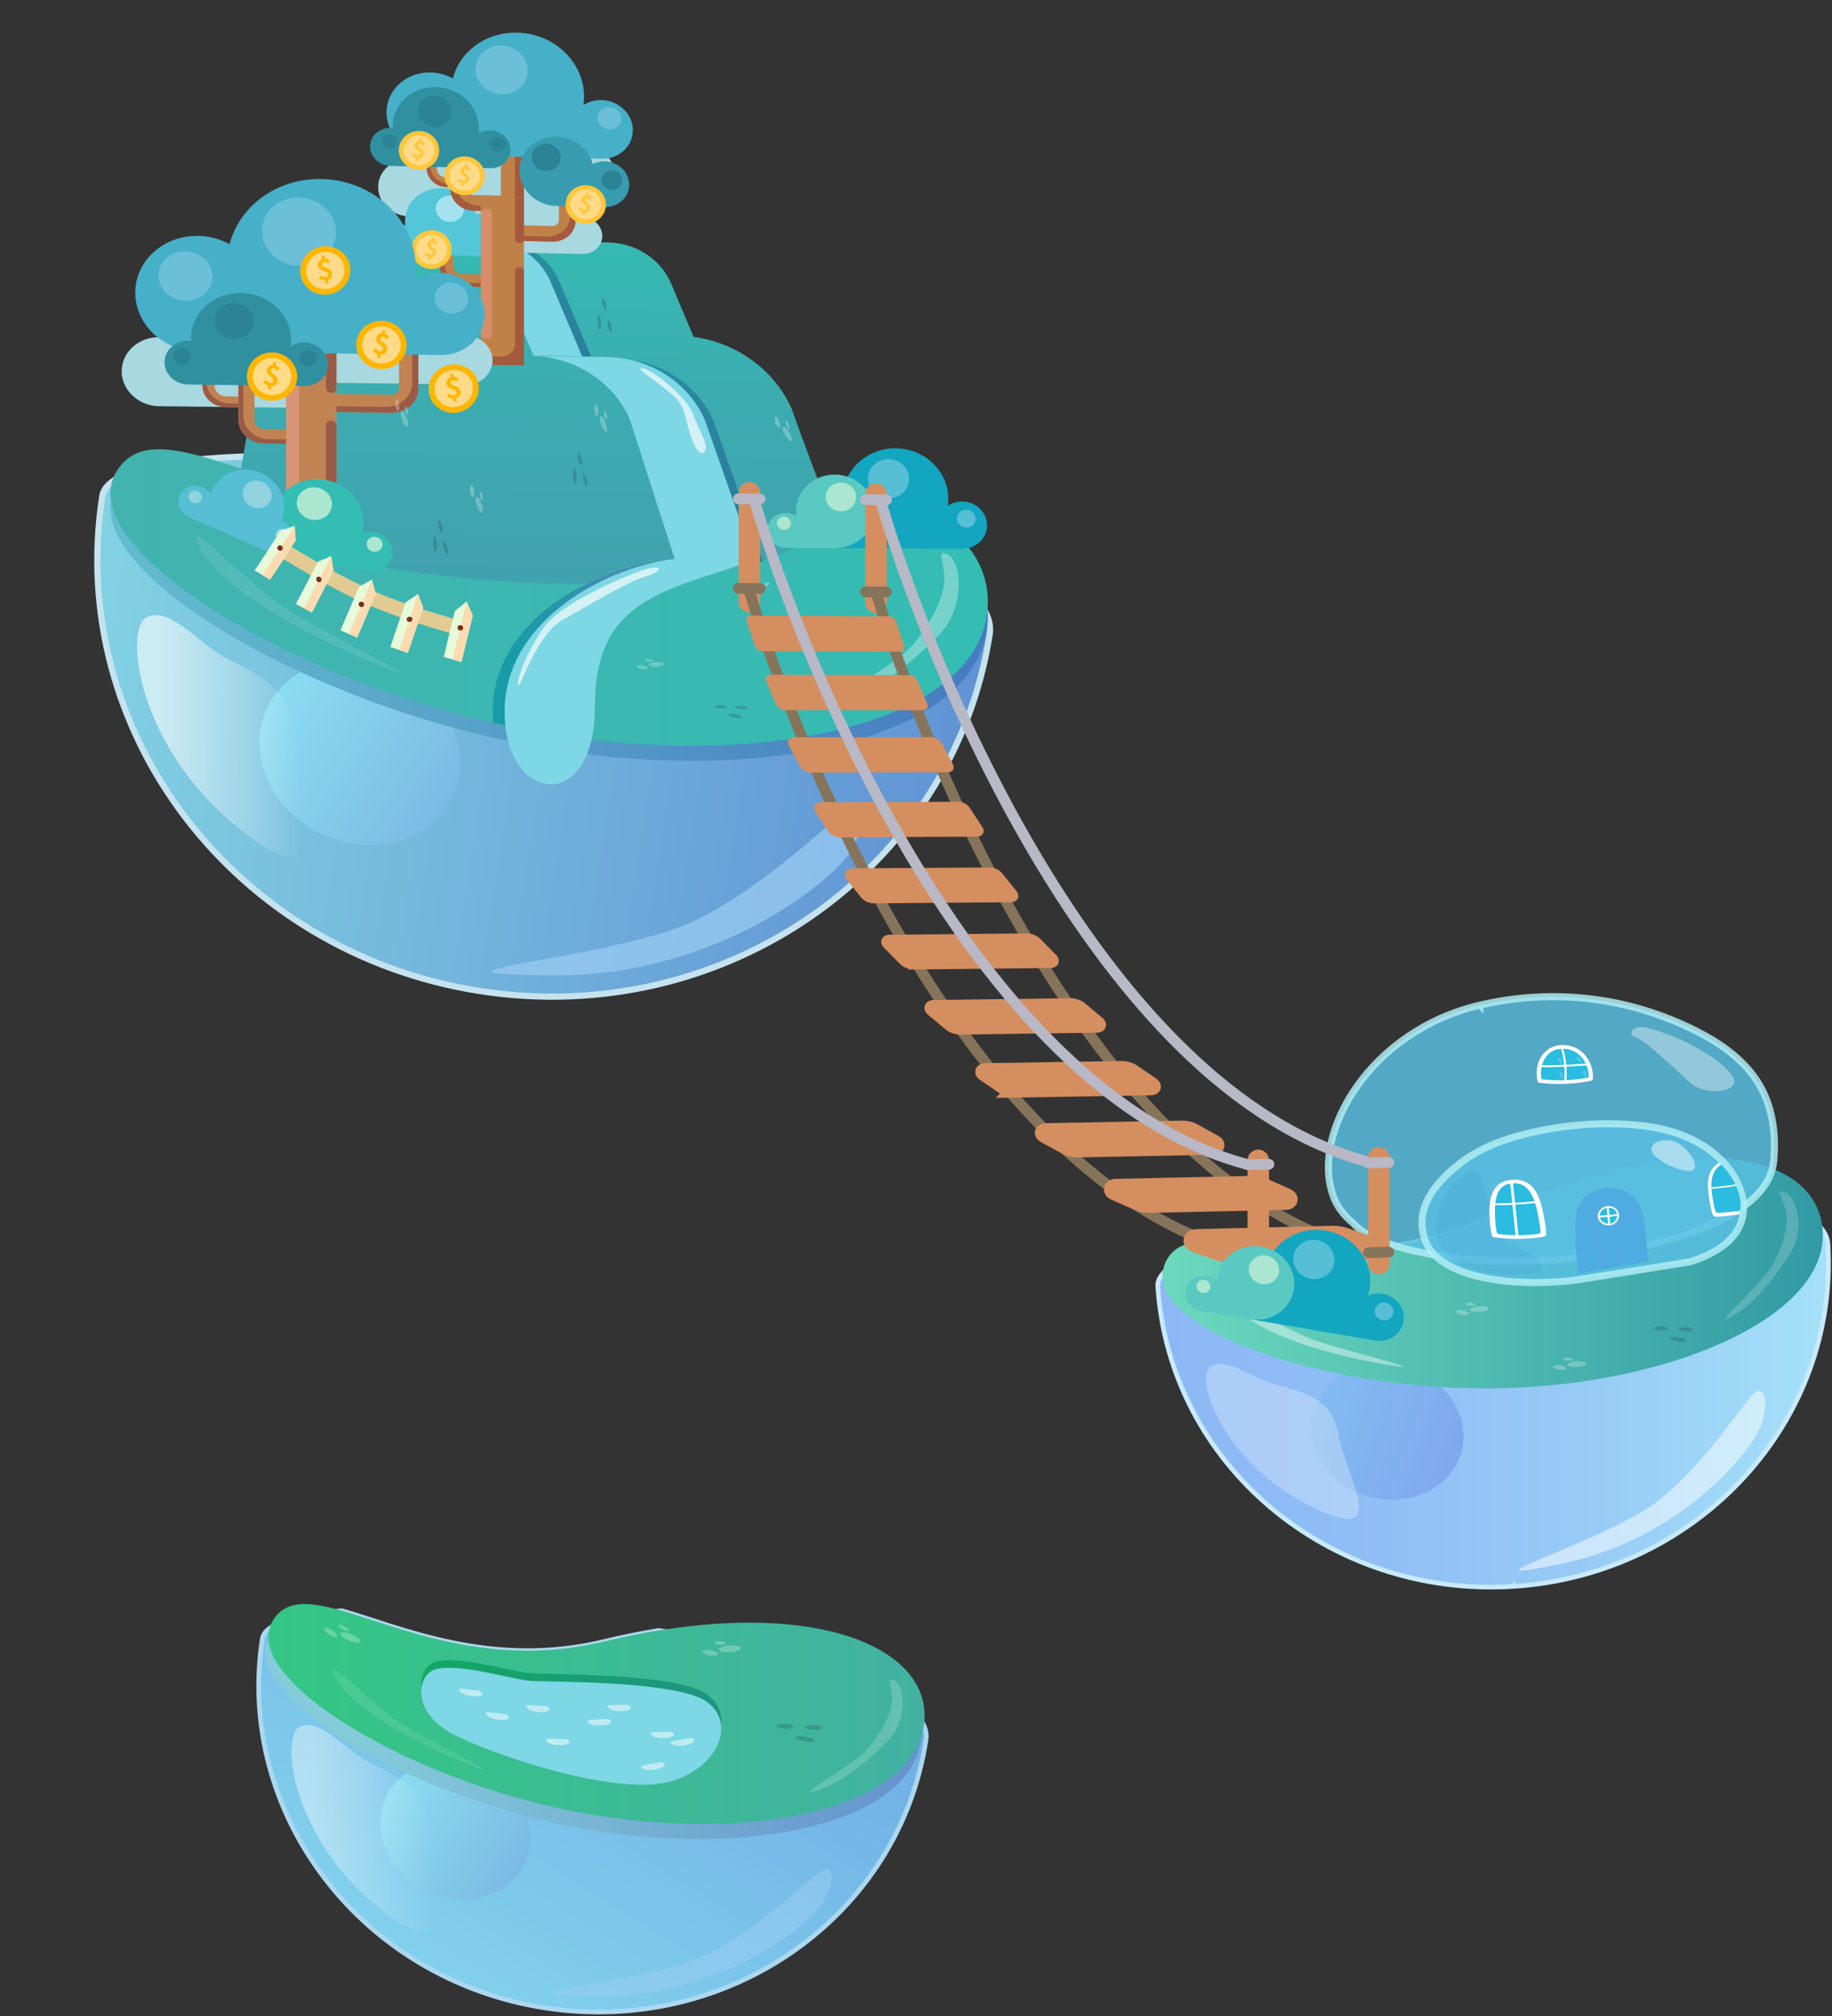 <svg width="609" height="670" viewBox="0 0 609 670" fill="none" xmlns="http://www.w3.org/2000/svg"><rect x="0" y="0" width="609" height="670" fill="#333333" stroke="none"/><path d="M159.959 256.221c3.132-19.819-13.217-38.869-36.516-42.551-23.299-3.682-44.725 9.399-47.857 29.218-3.132 19.818 13.217 38.869 36.516 42.551 23.298 3.682 44.725-9.399 47.857-29.218z" fill="#A5BBEC"/><path d="M328.98 210.8C316.8 288.94 240.89 342 159.44 329.3c-81.45-12.7-137.6-86.34-125.42-164.48 5.12-32.84 302.18-.35 294.96 45.98z" fill="url(#paint0_linear_512_531)" stroke="#C5E2EF" stroke-width="2.07" stroke-miterlimit="10"/><path opacity=".76" d="M282.44 283.32c-5.24 8.73-43.98 41.44-99.41 40.8-55.43-.64 22.09-5.42 48.19-18.33 27.48-13.59 49.5-38.47 53.4-37.79 3.9.68 2.24 7.95-2.18 15.32z" fill="#97CBF2"/><path d="M150.025 265.612c7.523-14.7.002-33.586-16.797-42.183-16.8-8.597-36.517-3.649-44.04 11.051-7.522 14.701-.002 33.587 16.798 42.184 16.8 8.596 36.517 3.649 44.039-11.052z" fill="url(#paint1_linear_512_531)"/><path d="M48.9 205.021c-7.82 3.4-3.8 43.59 31.87 71.32 29.89 23.24 16.82-9.63 17.43-29.71.48-15.84-9.56-21.14-22.57-27.72-9.56-4.83-18.75-17.36-26.73-13.89z" fill="url(#paint2_linear_512_531)"/><path d="M327.72 211.2c-6.8 33.02-67.75 47.9-134.94 39.11a304.447 304.447 0 01-28.83-5.17c-72.84-16.68-140.1-59.57-125.12-83.63 16.29-26.13 68.94 28.58 147.32 9.98 91.73-21.76 149.09 3.09 141.57 39.7v.01z" fill="url(#paint3_linear_512_531)"/><path d="M327.72 206.2c-6.8 33.02-67.75 47.9-134.94 39.11a304.447 304.447 0 01-28.83-5.17c-72.84-16.68-140.1-59.57-125.12-83.63 16.29-26.13 68.94 28.58 147.32 9.98 91.73-21.76 149.09 3.09 141.57 39.7v.01z" fill="url(#paint4_linear_512_531)"/><path opacity=".1" d="M65.83 180.8c5.79 13.72 34.34 29.7 59.03 39.74 24.69 10.03-13.7-8.4-27.99-17.15-14.29-8.75-35.21-32.47-31.03-22.59h-.01z" fill="#fff"/><path opacity=".33" d="M314.36 184.01c5.6 1.63 6.68 17.75-2.02 26.77-8.7 9.01-21.14 19.37-32.38 22.48-11.24 3.11 17.66-11.57 23.91-19.48 6.25-7.9 10.91-16.58 9.9-23.56-1.01-6.98-1.37-6.78.59-6.21z" fill="#fff"/><path d="M242 237.441c-.12.62 4.39 1.63 4.62.87.23-.75-4.48-1.6-4.62-.87zm-4.41-2.61c.03.63 3.91.86 3.94.08.03-.78-3.98-.81-3.94-.08zm6.77.269c.03.63 3.91.86 3.94.08.03-.78-3.98-.81-3.94-.08z" fill="#1E2339" opacity=".2"/><path opacity=".26" d="M218.224 221.56c1.416-.092 2.542-.514 2.514-.944-.028-.43-1.198-.704-2.615-.613-1.416.092-2.542.514-2.514.944.028.43 1.198.704 2.615.613zm-1.047-2.036c.015-.226-.581-.449-1.33-.498-.75-.049-1.369.094-1.384.32-.015.226.581.449 1.33.498.75.049 1.369-.094 1.384-.32zm-1.871 2.503c.055-.343-.709-.752-1.707-.913-.997-.16-1.851-.012-1.907.331-.055.344.709.753 1.707.913.998.161 1.852.013 1.907-.331zm34.228-27.154c1.414-.124 2.53-.573 2.492-1.002-.038-.429-1.215-.676-2.628-.552-1.414.124-2.53.573-2.492 1.002.037.429 1.214.676 2.628.552zm2.162-2.091c.734-.162 1.289-.473 1.24-.694-.049-.221-.683-.269-1.417-.107-.733.163-1.288.474-1.239.695.049.221.683.268 1.416.106zm2.737 2.138c.962-.31 1.655-.83 1.548-1.161-.106-.331-.973-.348-1.935-.038-.962.31-1.655.83-1.548 1.161.107.331.973.348 1.935.038z" fill="#fff"/><path d="M263.44 136.491c-5.54-13.22-18.2-22.52-32.89-24.57l-7.43-17.65c-3.41-8.09-11.7-13.53-20.94-13.71l-54.64-1.07c-9.41-.18-17.9 4.99-21.4 13.06l-7.65 17.66c-15.22 1.64-28.44 10.76-34.27 24.17 0 0-3.14 12.86-5.46 31.2s66.68 27.74 107.29 28.43c40.61.7 95.87-8.84 88.58-27.5-7.29-18.66-11.21-30.03-11.21-30.03l.02.01z" fill="url(#paint5_linear_512_531)"/><path opacity=".69" d="M196.43 118.411l-16.14-.23-10.55-24.9c-3.46-8.16-11.88-13.63-21.28-13.82l16.29.32c9.34.18 17.74 5.65 21.18 13.78l10.51 24.85h-.01z" fill="url(#paint6_linear_512_531)"/><path d="M193.49 118.411l-16.14-.23-10.55-24.9c-3.46-8.16-11.88-13.63-21.28-13.82l16.29.32c9.34.18 17.74 5.65 21.18 13.78l10.51 24.85h-.01z" fill="#7DD7E4"/><path opacity=".69" d="M253.61 186.63l-26.15.31-15.09-46.91c-5.35-12.64-18.38-21.09-32.93-21.29l25.22.36c14.44.2 27.39 8.62 32.7 21.22l16.26 46.32-.01-.01z" fill="url(#paint7_linear_512_531)"/><path d="M250.67 186.17l-26.15.31-15.09-46.91c-5.35-12.64-18.38-21.09-32.93-21.29l25.22.36c14.44.2 27.39 8.62 32.7 21.22l16.26 46.32-.01-.01z" fill="#7DD7E4"/><path d="M193.7 72.2a6.72 6.72 0 00-3.79 1.06c.09-.59.14-1.19.14-1.8 0-7.1-6.17-13-13.79-13.17-6.53-.15-12 3.95-13.46 9.6a9.877 9.877 0 00-4.54-1.22c-5.06-.11-9.17 3.63-9.17 8.34s4.11 8.61 9.17 8.71c3.34.06 13.99.27 18 .34 4.5.09 14.2.27 17.44.33 3.6.07 6.51-2.6 6.51-5.96s-2.91-6.15-6.51-6.22v-.01z" fill="#A8D8E0"/><path d="M163.49 95.4l-9.99-.17c-4.02-.07-7.29-3.1-7.29-6.76V74.12l4.57.09v14.35c0 1.36 1.22 2.49 2.71 2.52l9.99.18v4.15l.01-.01z" fill="#C08149"/><path d="M154.87 94c-4.02-.07-7.29-3.1-7.29-6.76v-13.1l-1.37-.03v14.35c0 3.66 3.27 6.69 7.29 6.76l9.99.17v-1.25l-8.62-.15V94z" fill="#A55A3D"/><path d="M135.97 52.87c2.22.05 4.28.76 5.96 1.91-.14-.92-.22-1.87-.22-2.82 0-11.07 9.65-19.79 21.52-19.48 10.12.27 18.57 7.01 20.81 15.83 2.06-1.05 4.44-1.62 6.97-1.56 7.75.19 14.02 6.21 14.02 13.45 0 7.24-6.27 12.98-14.02 12.82-5.12-.11-21.56-.44-27.78-.57-7-.14-22.17-.46-27.26-.56-5.67-.12-10.26-4.47-10.26-9.73 0-5.26 4.6-9.41 10.26-9.28v-.01z" fill="#A8D8E0"/><path d="M131.44 73.95c1.24.03 2.39.42 3.32 1.06-.08-.51-.12-1.04-.12-1.57 0-6.17 5.39-11.05 12.02-10.9 5.66.12 10.4 3.87 11.65 8.79 1.15-.59 2.49-.92 3.91-.89 4.35.09 7.88 3.45 7.88 7.5s-3.52 7.27-7.88 7.19c-2.87-.05-12.09-.23-15.56-.29-3.91-.07-12.38-.23-15.22-.29-3.16-.06-5.72-2.48-5.72-5.41s2.56-5.25 5.72-5.18v-.01z" fill="#53C6DA"/><path d="M144.85 69.28c0 2.41 2.1 4.41 4.7 4.46 2.59.05 4.69-1.86 4.69-4.27 0-2.41-2.1-4.41-4.69-4.46-2.59-.05-4.7 1.85-4.7 4.27z" fill="#A5E2EF"/><path d="M160.47 75.53c0 1.74 1.51 3.17 3.38 3.21 1.87.04 3.37-1.34 3.37-3.07 0-1.73-1.51-3.17-3.37-3.21-1.86-.04-3.38 1.34-3.38 3.07z" fill="#7FD89B"/><path d="M127.86 77.13c0 1.11.97 2.02 2.16 2.04 1.19.02 2.16-.85 2.16-1.96 0-1.11-.97-2.02-2.16-2.04-1.19-.02-2.16.85-2.16 1.96z" fill="#56BED5"/><path d="M148.43 59.05c-1.77-.04-3.22-1.41-3.22-3.06v-4.54l-3.36-.08v4.54c0 3.37 2.95 6.18 6.58 6.26l5.68.12v-3.12l-5.68-.13v.01z" fill="#C08149"/><path d="M149.55 61.16c-3.63-.08-6.58-2.89-6.58-6.26v-3.5l-1.12-.03v4.54c0 3.37 2.95 6.18 6.58 6.26l5.68.12v-1.04l-4.56-.1v.01z" fill="#A55A3D"/><path d="M183.71 80.28l-18.87-.37v-5.19l18.87.38c1.15.02 2.08-.83 2.08-1.9V59.65l5.53.12v13.54c0 3.92-3.41 7.04-7.61 6.96v.01z" fill="#C08149"/><path d="M189.55 59.75v11.89c0 3.92-3.41 7.04-7.61 6.96l-17.09-.34v1.66l18.87.37c4.2.08 7.61-3.04 7.61-6.96V59.79l-1.77-.04h-.01z" fill="#A55A3D"/><path d="M157.39 64.8c-1.15-.02-2.09-.92-2.09-1.99V51.69l-5.59-.13v11.13c0 3.94 3.45 7.22 7.68 7.31l9.76.2v-5.19l-9.76-.21z" fill="#C08149"/><path d="M159.18 68.37c-4.23-.09-7.68-3.37-7.68-7.31V51.6l-1.79-.04v11.13c0 3.94 3.45 7.22 7.68 7.31l9.76.2v-1.66l-7.98-.17h.01z" fill="#A55A3D"/><path d="M174.19 121.391l-14.35-.19v-55.89l14.35.31v55.77z" fill="#C08149"/><path d="M171.19 65.56v13.82c0 .76.66 1.4 1.48 1.42h.03c.82.02 1.5-.59 1.5-1.36V65.63l-3.01-.06v-.01zm1.38 23.18h-.03c-.77.05-1.36.64-1.36 1.36v24.22c0 2.34-2.03 4.2-4.54 4.16l-6.81-.1v2.81l14.36.2V90.15c0-.82-.75-1.47-1.62-1.41z" fill="#A55A3D"/><path d="M162.22 112.39l-1.12-.02c-.7-.01-1.27-.55-1.27-1.2V70.62c0-.65.57-1.17 1.27-1.15l1.12.02c.7.01 1.27.55 1.27 1.21v40.53c0 .65-.57 1.17-1.27 1.16z" fill="#D78E68"/><path d="M166.56 36.6l7.63.2v28.82l-7.63-.16V36.6z" fill="#A55A3D"/><path d="M166.56 36.6l4.63.12v28.84l-4.63-.1V36.6z" fill="#C08149"/><path d="M199.98 33.27c-2.26-.06-4.35.56-6.05 1.66.14-.94.22-1.9.22-2.88 0-11.35-9.86-20.85-22.05-21.2-10.46-.31-19.24 6.2-21.57 15.23a15.9 15.9 0 00-7.29-2c-8.14-.22-14.75 5.73-14.75 13.29 0 7.56 6.61 13.85 14.75 14.04a96751.484 96751.484 0 0056.74 1.33c5.74.13 10.39-4.11 10.39-9.48s-4.65-9.84-10.39-9.99z" fill="#46B0C9"/><path d="M175.43 23.48c0 4.46-3.88 7.97-8.66 7.84-4.79-.13-8.69-3.85-8.69-8.32 0-4.47 3.89-7.98 8.69-7.84 4.79.14 8.66 3.86 8.66 8.32zm31.06 15.91c0 2.03-1.76 3.63-3.92 3.58-2.16-.05-3.93-1.74-3.93-3.77 0-2.03 1.76-3.63 3.93-3.58 2.17.06 3.92 1.75 3.92 3.77z" fill="#6CBFD8"/><path d="M162.95 43.35a6.88 6.88 0 00-3.92 1.08c.09-.61.14-1.23.14-1.86 0-7.32-6.38-13.42-14.27-13.63-7.91-.21-14.33 5.58-14.33 12.92 0 .25 0 .49.02.73-.25-.03-.5-.05-.75-.06-3.76-.09-6.81 2.66-6.81 6.14 0 3.48 3.05 6.38 6.81 6.47 2.5.06 11.56.26 15.06.34 4.66.11 14.7.34 18.05.41 3.72.09 6.74-2.65 6.74-6.12s-3.01-6.35-6.74-6.44v.02z" fill="#3090A0"/><path d="M160.57 40.94s.02-.01.02-.02c0-.03 0-.06-.01-.08 0 .03 0 .07-.01.1z" fill="#4AB53F"/><path d="M150.09 37.15c0 2.87-2.5 5.13-5.59 5.06-3.09-.08-5.6-2.47-5.6-5.34 0-2.87 2.51-5.14 5.6-5.06 3.09.08 5.59 2.47 5.59 5.34zm-18 10c0 1.31-1.15 2.35-2.57 2.32-1.42-.03-2.57-1.13-2.57-2.44s1.15-2.35 2.57-2.32c1.42.03 2.57 1.13 2.57 2.44zm36.05.87c0 1.31-1.14 2.34-2.54 2.31-1.4-.03-2.55-1.12-2.55-2.43s1.14-2.34 2.55-2.31c1.41.03 2.54 1.12 2.54 2.43z" fill="#2B8395"/><path d="M185.05 45.4c5.82.14 10.69 4.03 11.98 9.12 1.19-.61 2.56-.94 4.02-.91 4.47.1 8.1 3.58 8.1 7.77 0 4.19-3.62 7.5-8.1 7.41-2.95-.06-12.42-.26-16-.34-6.82-.14-12.36-5.43-12.36-11.81 0-6.38 5.54-11.41 12.36-11.24z" fill="#399BB0"/><path d="M176.73 52.22c0 2.5 2.17 4.57 4.84 4.63 2.67.06 4.83-1.91 4.83-4.4s-2.16-4.56-4.83-4.63c-2.67-.06-4.84 1.91-4.84 4.4zm23.23 7.54c0 1.79 1.55 3.28 3.47 3.33 1.92.04 3.47-1.38 3.47-3.17s-1.55-3.28-3.47-3.33c-1.92-.04-3.47 1.38-3.47 3.17z" fill="#2B8395"/><path d="M201.26 69.36c-.79 3.47-4.36 5.65-7.98 4.88-3.61-.78-5.9-4.21-5.11-7.67s4.35-5.65 7.96-4.88c3.62.77 5.92 4.2 5.13 7.68v-.01z" fill="#FFC73B"/><path d="M199.72 69.03c-.6 2.65-3.34 4.32-6.1 3.73-2.76-.59-4.51-3.22-3.91-5.87.6-2.65 3.32-4.32 6.09-3.73 2.77.59 4.53 3.21 3.92 5.87z" fill="#FFDA88"/><path d="M194.02 70.5c-.19-.04-.38-.1-.58-.2-.2-.1-.39-.21-.57-.35-.18-.14-.33-.29-.45-.46l.64-.65c.17.21.35.38.54.51.18.13.39.22.6.26.27.05.47.04.62-.05.15-.09.24-.24.28-.46.03-.15.01-.28-.04-.4-.06-.12-.15-.24-.27-.35-.12-.11-.25-.23-.4-.34-.14-.12-.29-.23-.43-.36-.15-.12-.27-.26-.39-.41-.11-.15-.19-.31-.24-.49-.05-.18-.05-.38 0-.61.06-.32.19-.58.37-.79.19-.21.42-.35.7-.43.28-.08.59-.08.94-.02s.65.2.87.38c.22.18.41.39.56.64l-.68.53c-.13-.18-.25-.32-.39-.42-.14-.1-.29-.17-.49-.21-.22-.04-.4-.03-.54.05s-.23.22-.27.43a.5.5 0 00.06.36c.06.11.16.22.28.32.12.1.25.21.4.32.15.11.29.23.44.35.14.12.27.26.38.41.11.15.19.32.24.51.05.19.05.4 0 .65-.06.32-.19.59-.38.81-.19.22-.43.37-.73.46-.3.09-.65.09-1.05 0l-.02.01zm.82-5.33l.24-1.19.74.15-.24 1.19-.74-.15zm-1.23 6.11l.26-1.27.74.15-.26 1.27-.74-.15zm-47.78-19.91c-.79 3.47-4.36 5.65-7.98 4.88-3.61-.78-5.9-4.21-5.11-7.67s4.35-5.65 7.96-4.88c3.62.77 5.92 4.2 5.13 7.68v-.01z" fill="#FFC73B"/><path d="M144.28 51.05c-.6 2.65-3.34 4.32-6.1 3.73-2.76-.59-4.51-3.22-3.91-5.87.6-2.65 3.32-4.32 6.09-3.73 2.77.59 4.53 3.21 3.92 5.87z" fill="#FFDA88"/><path d="M138.58 52.52c-.19-.04-.38-.1-.58-.2-.2-.1-.39-.21-.57-.35-.18-.14-.33-.29-.45-.46l.64-.65c.17.21.35.38.54.51.18.13.39.22.6.26.27.05.47.04.62-.05.15-.09.24-.24.28-.46.03-.15.01-.28-.04-.4-.06-.12-.15-.24-.27-.35-.12-.11-.25-.23-.4-.34-.14-.12-.29-.23-.43-.36-.15-.12-.27-.26-.39-.41-.11-.15-.19-.31-.24-.49-.05-.18-.05-.38 0-.61.06-.32.19-.58.37-.79.19-.21.42-.35.7-.43.28-.08.59-.08.94-.02s.65.2.87.38c.22.18.41.39.56.64l-.68.53c-.13-.18-.25-.32-.39-.42-.14-.1-.29-.17-.49-.21-.22-.04-.4-.03-.54.05s-.23.22-.27.43a.5.5 0 00.06.36c.06.11.16.22.28.32.12.1.25.21.4.32.15.11.29.23.44.35.14.12.27.26.38.41.11.15.19.32.24.51.05.19.05.4 0 .65-.06.32-.19.59-.38.81-.19.22-.43.37-.73.46-.3.09-.65.09-1.05 0l-.02.01zm.82-5.33l.24-1.19.74.15-.24 1.19-.74-.15zm-1.23 6.11l.26-1.27.74.15-.26 1.27-.74-.15zm22.82 6.51c-.79 3.47-4.36 5.65-7.98 4.88-3.61-.78-5.9-4.21-5.11-7.67s4.35-5.65 7.96-4.88c3.62.77 5.92 4.2 5.13 7.68v-.01z" fill="#FFC73B"/><path d="M159.45 59.48c-.6 2.65-3.34 4.32-6.1 3.73-2.76-.59-4.51-3.22-3.91-5.87.6-2.65 3.32-4.32 6.09-3.73 2.77.59 4.53 3.21 3.92 5.87z" fill="#FFDA88"/><path d="M153.75 60.95c-.19-.04-.38-.1-.58-.2-.2-.1-.39-.21-.57-.35-.18-.14-.33-.29-.45-.46l.64-.65c.17.21.35.38.54.51.18.13.39.22.6.26.27.05.47.04.62-.05.15-.09.24-.24.28-.46.03-.15.01-.28-.04-.4-.06-.12-.15-.24-.27-.35-.12-.11-.25-.23-.4-.34-.14-.12-.29-.23-.43-.36-.15-.12-.27-.26-.39-.41-.11-.15-.19-.31-.24-.49-.05-.18-.05-.38 0-.61.06-.32.19-.58.37-.79.19-.21.42-.35.7-.43.28-.08.59-.08.94-.02s.65.2.87.38c.22.18.41.39.56.64l-.68.53c-.13-.18-.25-.32-.39-.42-.14-.1-.29-.17-.49-.21-.22-.04-.4-.03-.54.05s-.23.22-.27.43a.5.5 0 00.06.36c.06.11.16.22.28.32.12.1.25.21.4.32.15.11.29.23.44.35.14.12.27.26.38.41.11.15.19.32.24.51.05.19.05.4 0 .65-.06.32-.19.59-.38.81-.19.22-.43.37-.73.46-.3.09-.65.09-1.05 0l-.02.01zm.82-5.33l.24-1.19.74.15-.24 1.19-.74-.15zm-1.23 6.11l.26-1.27.74.15-.26 1.27-.74-.15zm-3.33 22.6c-.79 3.47-4.36 5.65-7.98 4.88-3.61-.78-5.9-4.21-5.11-7.67s4.35-5.65 7.96-4.88c3.62.77 5.92 4.2 5.13 7.68v-.01z" fill="#FFC73B"/><path d="M148.47 84c-.6 2.65-3.34 4.32-6.1 3.73-2.76-.59-4.51-3.22-3.91-5.87.6-2.65 3.32-4.32 6.09-3.73 2.77.59 4.53 3.21 3.92 5.87z" fill="#FFDA88"/><path d="M142.76 85.47c-.19-.04-.38-.1-.58-.2-.2-.1-.39-.21-.57-.35-.18-.14-.33-.29-.45-.46l.64-.65c.17.21.35.38.54.51.18.13.39.22.6.26.27.05.47.04.62-.05.15-.09.24-.24.28-.46.03-.15.01-.28-.04-.4-.06-.12-.15-.24-.27-.35-.12-.11-.25-.23-.4-.34-.14-.12-.29-.23-.43-.36-.15-.12-.27-.26-.39-.41-.11-.15-.19-.31-.24-.49-.05-.18-.05-.38 0-.61.06-.32.19-.58.37-.79.19-.21.42-.35.7-.43.28-.08.59-.08.94-.02s.65.2.87.38c.22.18.41.39.56.64l-.68.53c-.13-.18-.25-.32-.39-.42-.14-.1-.29-.17-.49-.21-.22-.04-.4-.03-.54.05s-.23.22-.27.43a.5.5 0 00.06.36c.06.11.16.22.28.32.12.1.25.21.4.32.15.11.29.23.44.35.14.12.27.26.38.41.11.15.19.32.24.51.05.19.05.4 0 .65-.06.32-.19.59-.38.81-.19.22-.43.37-.73.46-.3.09-.65.09-1.05 0l-.02.01zm.82-5.33l.24-1.19.74.15-.24 1.19-.74-.15zm-1.23 6.11l.26-1.27.74.15-.26 1.27-.74-.15z" fill="#FFC73B"/><path d="M155.02 111.531a9.05 9.05 0 00-5.08 1.44c.12-.79.18-1.59.18-2.41 0-9.46-8.26-17.28-18.49-17.46-8.76-.15-16.11 5.35-18.07 12.89-1.8-.98-3.88-1.56-6.1-1.59-6.81-.11-12.33 4.91-12.33 11.2 0 6.29 5.53 11.47 12.33 11.55 4.48.06 18.79.24 24.17.31 6.04.08 19.04.24 23.38.3 4.82.06 8.72-3.52 8.72-8s-3.9-8.17-8.72-8.24l.01.01z" fill="#A8D8E0"/><path d="M101.25 119.171c-1.92-.03-3.7.52-5.16 1.46.12-.79.19-1.6.19-2.42 0-9.54-8.39-17.4-18.77-17.57-8.89-.15-16.36 5.41-18.34 13.01a13.45 13.45 0 00-6.19-1.6c-6.91-.1-12.52 4.96-12.52 11.3 0 6.34 5.61 11.55 12.52 11.63 4.55.05 19.08.22 24.54.28l23.74.27c4.89.06 8.85-3.55 8.85-8.07 0-4.52-3.96-8.22-8.85-8.29h-.01z" fill="#A8D8E0"/><path d="M81.94 135.37l-6.77-.08c-4.33-.05-7.85-3.26-7.85-7.15v-5.24l4.01.05v5.24c0 1.91 1.72 3.48 3.84 3.5l6.77.08v3.6z" fill="#C18352"/><path d="M76.51 134.11c-4.32-.05-7.85-3.26-7.85-7.15v-4.04l-1.34-.02v5.24c0 3.9 3.52 7.1 7.85 7.15l6.77.08v-1.2l-5.43-.06z" fill="#9A5B46"/><path d="M99.39 147.471l-11.63-.12c-4.68-.05-8.49-3.52-8.49-7.74v-16.56l5.33.07v16.55c0 1.57 1.42 2.86 3.16 2.88l11.63.12v4.8z" fill="#C18352"/><path d="M89.36 145.931c-4.68-.05-8.48-3.52-8.48-7.74v-15.12l-1.6-.02v16.56c0 4.22 3.81 7.69 8.49 7.74l11.63.12v-1.44l-10.03-.1h-.01z" fill="#9A5B46"/><path d="M130.25 137.121l-21.9-.25v-5.98l21.9.27c1.33.02 2.41-.97 2.41-2.2v-15.61l6.42.09v15.59c0 4.51-3.96 8.14-8.83 8.08v.01z" fill="#C18352"/><path d="M137.03 113.421v13.69c0 4.51-3.96 8.14-8.84 8.08l-19.84-.23v1.91l21.9.25c4.87.06 8.83-3.57 8.83-8.08v-15.59l-2.05-.03z" fill="#9A5B46"/><path d="M111.85 177.361l-16.71-.1v-64.46l16.71.25v64.31z" fill="#C18352"/><path d="M108.35 113v15.94c0 .88.77 1.61 1.73 1.62h.04c.96.02 1.74-.69 1.74-1.58v-15.93l-3.5-.05h-.01zm1.61 26.721h-.03c-.89.07-1.58.75-1.58 1.58v27.93c0 2.69-2.36 4.86-5.28 4.84l-7.92-.05v3.24l16.71.1v-36.02c0-.94-.87-1.69-1.89-1.61l-.01-.01z" fill="#9A5B46"/><path d="M97.92 167.081h-1.3c-.81-.02-1.47-.63-1.47-1.38v-46.77c0-.75.66-1.35 1.47-1.34l1.3.02c.81.01 1.47.63 1.47 1.38v46.75c0 .75-.66 1.35-1.47 1.35v-.01z" fill="#D79476"/><path d="M146.41 90.67c-3.19-.06-6.14.84-8.56 2.4.2-1.32.31-2.67.31-4.05 0-15.93-13.94-29.15-31.22-29.53-14.83-.33-27.3 8.91-30.62 21.63a22.546 22.546 0 00-10.36-2.73c-11.58-.23-20.99 8.22-20.99 18.87s9.41 19.41 20.99 19.57c7.61.11 31.88.45 40.98.58 10.2.14 32.15.45 39.46.56 8.11.11 14.67-5.89 14.67-13.42s-6.56-13.74-14.67-13.89l.01.01z" fill="#46B0C9"/><path d="M70.63 91.89c0 4.54-4.01 8.161-8.96 8.08-4.96-.08-8.98-3.84-8.98-8.39 0-4.55 4.02-8.17 8.98-8.08 4.95.09 8.96 3.85 8.96 8.39zm41.06-14.68c0 6.26-5.49 11.23-12.28 11.11-6.8-.12-12.32-5.32-12.32-11.6 0-6.28 5.52-11.25 12.32-11.11 6.8.14 12.28 5.34 12.28 11.6zm43.93 21.97c0 2.841-2.48 5.11-5.54 5.06-3.06-.05-5.55-2.4-5.55-5.25s2.49-5.11 5.55-5.06c3.06.05 5.54 2.4 5.54 5.25z" fill="#6CBFD8"/><path d="M101.16 113.78c-1.7-.02-3.28.45-4.56 1.29.11-.7.17-1.42.17-2.15 0-8.44-7.42-15.41-16.6-15.56-9.2-.16-16.68 6.59-16.68 15.07 0 .28 0 .56.03.84-.29-.03-.58-.05-.88-.06-4.38-.06-7.94 3.15-7.94 7.17s3.55 7.33 7.94 7.39c2.91.04 13.46.17 17.53.22 5.42.07 17.1.22 21 .26 4.33.05 7.83-3.14 7.83-7.13 0-3.99-3.51-7.28-7.83-7.35l-.01.01z" fill="#3090A0"/><path d="M96.59 111.001s.02-.01.03-.02c0-.03 0-.07-.01-.1 0 .04 0 .08-.02.12z" fill="#4AB53F"/><path d="M84.39 106.741c0 3.31-2.92 5.95-6.52 5.9-3.6-.05-6.53-2.78-6.53-6.1s2.92-5.96 6.53-5.9c3.61.06 6.52 2.79 6.52 6.1zM63.43 118.49c0 1.52-1.34 2.73-2.99 2.71-1.65-.02-3-1.27-3-2.79s1.34-2.73 3-2.71c1.65.02 2.99 1.27 2.99 2.79zm41.97.58c0 1.51-1.32 2.71-2.96 2.69-1.64-.02-2.96-1.26-2.96-2.77s1.33-2.72 2.96-2.69c1.63.02 2.96 1.27 2.96 2.77z" fill="#2B8395"/><path d="M98.59 126.881c-.98 4.33-5.45 7.06-9.96 6.09-4.51-.97-7.36-5.26-6.38-9.58.98-4.32 5.43-7.05 9.94-6.09 4.52.96 7.39 5.25 6.4 9.58z" fill="#FFB600"/><path d="M96.66 126.471c-.75 3.31-4.16 5.4-7.62 4.65-3.45-.74-5.63-4.02-4.88-7.32.75-3.3 4.15-5.39 7.6-4.66 3.45.73 5.65 4.01 4.9 7.33z" fill="#FFDA88"/><path d="M89.54 128.311c-.23-.05-.47-.13-.72-.25a4 4 0 01-.71-.44c-.22-.17-.41-.36-.56-.58l.8-.82c.22.26.44.47.67.63.23.16.48.27.75.33.33.07.59.04.77-.07.18-.11.3-.3.35-.57.04-.18.02-.35-.06-.5-.07-.15-.19-.3-.34-.44-.15-.14-.32-.28-.5-.43-.18-.14-.36-.29-.54-.45-.18-.15-.34-.32-.48-.51-.14-.19-.24-.39-.3-.61-.06-.22-.06-.48 0-.76.08-.39.23-.72.47-.98.23-.26.52-.44.87-.54.35-.1.74-.11 1.17-.02.43.09.81.25 1.09.47.28.22.51.49.7.79l-.85.66c-.16-.22-.32-.39-.48-.52-.16-.13-.37-.21-.61-.26-.28-.06-.5-.03-.68.06-.18.1-.29.28-.34.54-.03.16 0 .31.07.45.08.14.19.27.34.4.15.13.32.26.5.4s.37.28.55.44c.18.15.34.32.48.51.14.19.24.4.3.64s.06.51 0 .81c-.08.4-.24.74-.47 1.01-.23.27-.54.47-.92.57-.38.11-.81.11-1.31.01l-.01.03zm1.02-6.65l.3-1.48.93.19-.3 1.48-.93-.19zm-1.53 7.62l.32-1.59.93.19-.32 1.59-.93-.19zm27.39-40.471c.51 4.41-2.79 8.47-7.38 9.05-4.59.58-8.69-2.52-9.2-6.92-.51-4.4 2.78-8.45 7.35-9.04 4.58-.6 8.71 2.5 9.22 6.91h.01z" fill="#FFB600"/><path d="M114.47 89.06c.39 3.38-2.14 6.47-5.64 6.92-3.5.44-6.64-1.92-7.03-5.29-.39-3.37 2.12-6.46 5.62-6.92 3.5-.46 6.66 1.91 7.05 5.29z" fill="#FFDA88"/><path d="M108.36 93.15a3.66 3.66 0 01-1.57-.18c-.27-.09-.51-.21-.72-.36l.48-1.03c.29.17.57.3.84.37.27.08.54.1.82.06.34-.05.57-.15.7-.32.13-.16.18-.38.14-.65a.8.8 0 00-.22-.45c-.12-.12-.27-.22-.46-.3-.19-.08-.39-.16-.61-.24l-.66-.24c-.22-.08-.43-.19-.63-.32s-.36-.29-.49-.48-.22-.43-.26-.71c-.06-.4-.02-.76.11-1.08.13-.32.35-.59.64-.8.3-.21.66-.35 1.1-.41.44-.06.85-.04 1.19.08.34.12.64.29.92.52l-.59.91a2.13 2.13 0 00-.63-.33c-.2-.06-.42-.08-.66-.05-.28.04-.48.13-.62.29-.13.15-.18.36-.14.62.02.16.1.3.22.4.12.11.27.19.46.26s.39.14.61.21c.22.07.44.15.66.23.22.09.43.19.62.32s.36.3.49.5.22.46.27.76c.06.4.02.78-.11 1.11-.13.33-.35.62-.67.85-.32.23-.73.37-1.23.44v.02zm-1.24-6.61l-.21-1.5.94-.13.21 1.5-.94.13zm1.09 7.7l-.23-1.6.94-.13.23 1.6-.94.13zm50.91 33.901c.46 4.42-2.89 8.43-7.47 8.97-4.58.53-8.66-2.61-9.12-7.02-.46-4.41 2.87-8.42 7.45-8.96 4.59-.55 8.68 2.59 9.15 7.01h-.01z" fill="#FFB600"/><path d="M157.16 128.37c.35 3.38-2.21 6.45-5.72 6.86-3.5.41-6.62-2-6.97-5.36-.35-3.37 2.2-6.44 5.69-6.85 3.51-.42 6.64 1.98 6.99 5.36l.01-.01z" fill="#FFDA88"/><path d="M151.01 132.4c-.23.03-.49.03-.76 0-.28-.03-.55-.1-.81-.19-.27-.09-.51-.21-.72-.37l.49-1.03c.29.17.57.3.84.38.27.08.54.1.82.07.34-.04.57-.15.71-.31s.19-.38.15-.65a.818.818 0 00-.21-.46 1.61 1.61 0 00-.46-.31c-.19-.09-.39-.17-.61-.24-.22-.08-.43-.16-.66-.25a3.3 3.3 0 01-.62-.32c-.19-.13-.36-.29-.48-.48-.13-.19-.21-.43-.25-.72-.05-.4-.01-.76.13-1.08.14-.32.35-.58.65-.79.3-.21.67-.34 1.1-.39.43-.05.85-.03 1.19.1.34.13.64.3.91.53l-.6.9c-.22-.16-.43-.27-.62-.34s-.42-.09-.66-.05c-.28.04-.49.13-.62.28-.14.15-.19.36-.15.62.02.16.09.3.21.41.12.11.27.2.46.27l.6.22c.22.07.44.15.66.24.22.09.43.2.62.33s.35.3.49.51c.14.21.22.46.26.76.05.41.01.78-.12 1.11-.13.33-.36.61-.68.84-.32.22-.73.37-1.23.43l-.03-.02zm-1.17-6.63l-.2-1.5.94-.12.2 1.5-.94.12zm1 7.71l-.21-1.61.94-.12.21 1.61-.94.12zm-15.87-17.12c-.98 4.33-5.45 7.06-9.96 6.09-4.51-.97-7.36-5.26-6.38-9.58.98-4.32 5.43-7.05 9.94-6.09 4.52.96 7.39 5.25 6.4 9.58z" fill="#FFB600"/><path d="M133.05 115.95c-.75 3.31-4.16 5.4-7.62 4.65-3.45-.74-5.63-4.02-4.88-7.32.75-3.3 4.15-5.39 7.6-4.66 3.45.73 5.65 4.01 4.9 7.33z" fill="#FFDA88"/><path d="M125.93 117.79c-.23-.05-.47-.13-.72-.25a4 4 0 01-.71-.44c-.22-.17-.41-.36-.56-.58l.8-.82c.22.26.44.47.67.63.23.16.48.27.75.33.33.07.59.04.77-.07.18-.11.3-.3.35-.57.04-.18.02-.35-.06-.5-.07-.15-.19-.3-.34-.44-.15-.14-.32-.28-.5-.43-.18-.14-.36-.29-.54-.45-.18-.15-.34-.32-.48-.51-.14-.19-.24-.39-.3-.61-.06-.22-.06-.48 0-.76.08-.39.23-.72.47-.98.23-.26.52-.44.87-.54.35-.1.74-.11 1.17-.02.43.09.81.25 1.09.47.28.22.51.49.7.79l-.85.66c-.16-.22-.32-.39-.48-.52-.16-.13-.37-.21-.61-.26-.28-.06-.5-.03-.68.06-.18.1-.29.28-.34.54-.03.16 0 .31.07.45.08.14.19.27.34.4.15.13.32.26.5.4s.37.28.55.44c.18.15.34.32.48.51.14.19.24.4.3.64s.06.51 0 .81c-.08.4-.24.74-.47 1.01-.23.27-.54.47-.92.57-.38.11-.81.11-1.31.01l-.01.03zm1.02-6.65l.3-1.48.93.19-.3 1.48-.93-.19zm-1.53 7.62l.32-1.59.93.19-.32 1.59-.93-.19z" fill="#FFB600"/><path d="M124.47 176.921a7.487 7.487 0 00-4.25.52c.2-.61.35-1.24.45-1.89 1.21-7.52-4.41-14.74-12.57-16.12-8.17-1.39-15.8 3.6-17.01 11.16-1.21 7.56 4.45 14.78 12.63 16.13 4.82.8 15.2 2.52 18.67 3.1 3.85.64 7.43-1.73 8-5.29.57-3.56-2.08-6.97-5.93-7.61h.01z" fill="#34BDB3"/><path d="M120.81 173.83s.02 0 .03-.01v-.09l-.03.1zm-10.51-5.5c-.47 2.95-3.45 4.91-6.65 4.37s-5.42-3.37-4.94-6.32c.48-2.95 3.45-4.91 6.66-4.37 3.2.54 5.41 3.37 4.93 6.32zm16.86 12.971c-.22 1.34-1.57 2.24-3.02 2-1.45-.24-2.46-1.53-2.24-2.88.22-1.35 1.57-2.24 3.02-2 1.45.24 2.46 1.53 2.24 2.88z" fill="#ABE6D0"/><path d="M319.87 166.641c-1.79-.01-3.45.52-4.8 1.43.11-.76.17-1.54.17-2.33 0-9.16-7.81-16.67-17.48-16.77-9.69-.1-17.56 7.28-17.56 16.49 0 .31.01.61.03.92-.3-.03-.61-.05-.92-.06-4.61-.04-8.36 3.48-8.36 7.85 0 4.37 3.74 7.93 8.36 7.96 3.06.02 14.17.08 18.46.1 5.71.03 18 .1 22.1.12 4.55.02 8.24-3.47 8.24-7.8s-3.69-7.88-8.24-7.91z" fill="#12A6C0"/><path d="M315.06 163.66s.02-.01.03-.02c0-.04 0-.07-.01-.11 0 .04-.01.08-.02.13z" fill="#DDDD2F"/><path d="M302.23 159.13c0 3.59-3.07 6.48-6.86 6.45-3.79-.03-6.87-2.97-6.87-6.57s3.08-6.49 6.87-6.45c3.79.04 6.86 2.98 6.86 6.57zm-22.07 12.92c0 1.65-1.41 2.97-3.15 2.96-1.74-.01-3.16-1.36-3.16-3.01 0-1.65 1.41-2.98 3.16-2.96 1.75.02 3.15 1.36 3.15 3.01zm44.17.31c0 1.64-1.39 2.96-3.11 2.94-1.72-.02-3.12-1.35-3.12-2.99 0-1.64 1.4-2.96 3.12-2.94 1.72.02 3.11 1.35 3.11 2.99z" fill="#56BED5"/><path d="M261.2 170.431c1.33 0 2.57.42 3.57 1.11-.08-.56-.13-1.14-.13-1.72 0-6.76 5.8-12.19 12.93-12.12 7.13.07 12.88 5.57 12.88 12.31s-5.76 12.16-12.88 12.12c-4.21-.02-13.32-.07-16.38-.09-3.4-.02-6.15-2.63-6.15-5.84s2.76-5.79 6.15-5.76l.01-.01z" fill="#5AC9C2"/><path d="M264.77 168.28s-.02 0-.02-.01c0-.03 0-.05.01-.08 0 .03 0 .06.01.09z" fill="#DDDD2F"/><path d="M274.5 165.1c0 2.64 2.26 4.8 5.06 4.82 2.79.02 5.05-2.1 5.05-4.74s-2.26-4.8-5.05-4.82c-2.79-.02-5.06 2.1-5.06 4.74zm-16.21 8.751c0 1.21 1.04 2.2 2.32 2.21 1.28.01 2.32-.97 2.32-2.18 0-1.21-1.04-2.2-2.32-2.21-1.28 0-2.32.97-2.32 2.18z" fill="#ABE6D0"/><path d="M67.35 161.93c1.19.52 2.14 1.35 2.78 2.33.13-.52.31-1.04.52-1.54 2.51-5.86 9.71-8.35 16.07-5.56 6.34 2.79 9.44 9.78 6.94 15.62-.08.2-.17.39-.27.57.21.07.41.14.61.23 3 1.31 4.47 4.62 3.28 7.38-1.19 2.77-4.58 3.95-7.58 2.64-2-.87-9.26-4.03-12.07-5.26-3.75-1.63-11.88-5.17-14.6-6.36-3.03-1.32-4.52-4.64-3.32-7.43 1.19-2.78 4.62-3.96 7.64-2.64v.02z" fill="#56BED5"/><path d="M71.34 161.44s0-.01-.01-.02c.01-.02.03-.04.04-.06 0 .03-.02.06-.02.09l-.01-.01z" fill="#DDDD2F"/><path d="M81.02 162.33c-.98 2.29.24 5.03 2.72 6.12 2.49 1.09 5.29.11 6.28-2.18.98-2.29-.23-5.03-2.72-6.12-2.49-1.09-5.3-.12-6.28 2.18z" fill="#90D2DD"/><path d="M91.89 176.971c-.45 1.05.11 2.29 1.24 2.79s2.41.05 2.86-1c.45-1.05-.11-2.29-1.24-2.79s-2.41-.05-2.86 1z" fill="#ACE2DD"/><path d="M62.82 164.28c-.45 1.05.11 2.31 1.25 2.8 1.14.49 2.43.05 2.88-1 .45-1.05-.11-2.3-1.25-2.8s-2.43-.05-2.88 1z" fill="#90D2DD"/><path d="M246.64 186.331c-30.55 10.21-52.84 12.99-52.84 48.57 0 3.95-.37 7.4-1.03 10.42a304.447 304.447 0 01-28.83-5.17c-.11-1.18-.16-2.42-.16-3.7 0-30.94 35.2-48.24 57.98-50.26 22.78-2.03 24.87.14 24.87.14h.01z" fill="url(#paint8_linear_512_531)"/><path d="M250.59 186.33c-30.56 10.21-52.83 12.99-52.83 48.58 0 35.59-30.01 32.49-30.01 1.55s35.16-48.84 57.94-50.87c22.78-2.03 24.91.74 24.91.74h-.01z" fill="#7DD7E4"/><path opacity=".67" d="M215.72 188.881c-2.91.48-28.83 10.5-35.21 19.97-6.38 9.47-8.85 17.71-8.24 18.94.61 1.23 5.97-16.88 14.83-21.83 8.85-4.94 20.59-12.15 26.97-14.21 6.38-2.06 6.59-3.71 1.65-2.88v.01z" fill="#fff"/><path opacity=".66" d="M213.05 122.371c2.23-.69 14.55 8.51 17.16 14.96 2.61 6.45 4.92 10.06 4.39 11.81-.53 1.75-2.2 3.16-4.67-3.43-2.47-6.59-1.65-10.57-6.73-14.83s-11.33-8.15-10.16-8.51h.01z" fill="#fff"/><path d="M190.81 155.791c-.68.06-.38 5.04.47 5.06.85.02.33-5.13-.47-5.06zm1.4-5.351c-.64.22.28 4.32 1.09 4.11.81-.2-.34-4.37-1.09-4.11zm1.74 7.1c-.64.22.28 4.32 1.09 4.11.81-.2-.34-4.37-1.09-4.11zm-49.55 20.661c-.68.06-.38 5.04.47 5.06.85.02.33-5.13-.47-5.06zm1.4-5.35c-.64.22.28 4.32 1.09 4.11.81-.2-.34-4.37-1.09-4.11zm1.74 7.099c-.64.22.28 4.32 1.09 4.11.81-.2-.34-4.37-1.09-4.11zm51.39-75.51c-.68.06-.38 5.04.47 5.06.85.02.33-5.13-.47-5.06zm1.39-5.36c-.64.22.28 4.32 1.09 4.11.81-.2-.34-4.37-1.09-4.11zm1.75 7.101c-.64.22.28 4.32 1.09 4.11.81-.2-.34-4.37-1.09-4.11z" fill="#1E2339" opacity=".2"/><path opacity=".26" d="M201.538 143.518c.442-.158.381-1.459-.137-2.904-.518-1.445-1.296-2.489-1.738-2.33-.442.158-.38 1.458.137 2.903.518 1.446 1.296 2.489 1.738 2.331zm.084-4.018c.243-.052.3-.738.128-1.532-.173-.793-.509-1.394-.752-1.341-.243.053-.3.739-.128 1.532.172.794.509 1.394.752 1.341zm-3.149-1.188c.373-.045.57-.961.439-2.047-.131-1.085-.539-1.929-.912-1.884-.373.045-.569.961-.438 2.047.13 1.085.538 1.929.911 1.884zm-38.227 32.032c.442-.158.381-1.458-.137-2.904-.518-1.445-1.296-2.489-1.738-2.33-.442.158-.38 1.458.137 2.904.518 1.445 1.296 2.488 1.738 2.33zm.086-4.023c.243-.053.3-.739.128-1.532-.172-.794-.509-1.394-.752-1.342-.243.053-.3.739-.128 1.532.173.794.509 1.394.752 1.342zm-3.159-1.187c.372-.045.569-.962.438-2.047-.13-1.086-.539-1.93-.911-1.885-.373.045-.57.961-.439 2.047.131 1.086.539 1.929.912 1.885zm-21.811-23.373c.442-.158.38-1.458-.137-2.904-.518-1.445-1.296-2.489-1.738-2.33-.442.158-.381 1.458.137 2.904.518 1.445 1.296 2.488 1.738 2.33zm.081-4.028c.243-.053.3-.739.128-1.532-.172-.794-.509-1.394-.752-1.341-.243.052-.3.738-.128 1.532.173.793.509 1.393.752 1.341zm-3.157-1.193c.373-.045.569-.961.438-2.047-.13-1.086-.538-1.93-.911-1.885-.373.045-.569.962-.439 2.047.131 1.086.539 1.93.912 1.885zm130.9 10.047c.399-.246.069-1.505-.738-2.812-.806-1.306-1.784-2.165-2.183-1.919-.4.247-.07 1.506.737 2.812.806 1.307 1.784 2.166 2.184 1.919zm-.757-3.994c.227-.102.14-.785-.193-1.525-.333-.741-.787-1.258-1.014-1.156-.226.102-.14.785.194 1.525.333.74.787 1.258 1.013 1.156zm-3.342-.462c.355-.121.357-1.059.004-2.094s-.927-1.775-1.283-1.654c-.355.121-.357 1.059-.004 2.093.353 1.035.927 1.776 1.283 1.655z" fill="#fff"/><path d="M154.45 211.8c-31.39-9.04-37.65-12.56-65.35-29 .89-1.36 1.78-2.71 2.67-4.07 27.21 16.11 33 19.44 63.84 28.28l-1.17 4.79h.01z" fill="#E2CB93"/><path d="M89.75 192.621c-1.7-1.02-3.39-2.03-5.08-3.06 2.86-4.4 5.75-8.78 8.64-13.17 1.54-.55 3.09-1.11 4.63-1.67.12 1.63.28 3.25.35 4.88-2.83 4.35-5.64 8.71-8.52 13.02h-.02z" fill="#E7FBDB"/><path d="M89.75 192.621c2.89-4.31 5.69-8.67 8.52-13.02-.07-1.63-.22-3.25-.35-4.88-3.58 5.45-7.09 10.95-10.72 16.37.85.51 1.7 1.02 2.54 1.53h.01z" fill="#FCDBB0"/><path d="M93.83 182.65c-.28.42-.82.46-1.22.19s-.58-.78-.29-1.2c.29-.43.82-.53 1.26-.26.44.27.53.85.26 1.27h-.01z" fill="#723116"/><path d="M103.7 203.52c-1.78-.93-3.56-1.87-5.34-2.8 2.44-4.75 4.97-9.44 7.44-14.17 1.46-.53 2.87-1.17 4.27-1.82.28 1.64.56 3.27.76 4.92-2.38 4.62-4.75 9.25-7.14 13.87h.01z" fill="#E7FBDB"/><path d="M103.7 203.52c2.39-4.62 4.76-9.25 7.14-13.87-.2-1.65-.49-3.28-.76-4.92-3.02 5.79-6.05 11.59-9.05 17.39.89.47 1.78.93 2.67 1.4z" fill="#FCDBB0"/><path d="M106.76 193.03c-.24.46-.76.56-1.18.29-.43-.28-.6-.83-.36-1.29.24-.46.76-.55 1.18-.28.42.27.61.82.37 1.28h-.01z" fill="#723116"/><path d="M118.72 211.87c-1.85-.8-3.7-1.6-5.55-2.41 2.05-4.86 4.18-9.68 6.23-14.53 1.42-.77 2.83-1.54 4.24-2.32.41 1.57.84 3.14 1.27 4.72-2.05 4.85-4.1 9.7-6.19 14.54z" fill="#E7FBDB"/><path d="M118.72 211.87c2.08-4.84 4.14-9.68 6.19-14.54-.43-1.57-.85-3.14-1.27-4.72-2.56 6.02-5.15 12.02-7.7 18.05.93.4 1.85.8 2.78 1.2v.01z" fill="#FCDBB0"/><path d="M120.99 201.191c-.2.47-.72.65-1.2.45s-.7-.73-.49-1.21c.21-.47.74-.61 1.19-.42.45.19.71.7.5 1.18z" fill="#723116"/><path d="M135.58 216.98c-1.93-.67-3.87-1.33-5.8-2 1.68-4.94 3.33-9.89 5.06-14.81 1.36-.97 2.76-1.87 4.15-2.81.52 1.52 1.05 3.03 1.68 4.51-1.66 5.05-3.38 10.08-5.09 15.11z" fill="#E7FBDB"/><path d="M135.58 216.98c1.71-5.03 3.42-10.06 5.09-15.11-.63-1.48-1.16-2.99-1.68-4.51-2.1 6.21-4.2 12.41-6.31 18.62.97.33 1.94.67 2.9 1z" fill="#FCDBB0"/><path d="M137.06 206.01c-.17.5-.71.74-1.21.62s-.81-.56-.64-1.06c.17-.5.71-.72 1.2-.61.49.12.82.54.65 1.04v.01z" fill="#723116"/><path d="M153.39 220.001c-1.95-.57-3.91-1.13-5.86-1.7 1.19-5.11 2.43-10.21 3.71-15.3 1.3-1.04 2.6-2.08 3.91-3.11.67 1.55 1.29 3.12 2.01 4.64-1.24 5.16-2.53 10.3-3.77 15.46v.01z" fill="#E7FBDB"/><path d="M153.39 220c1.24-5.16 2.53-10.3 3.77-15.46-.72-1.52-1.34-3.09-2.01-4.64-1.56 6.42-3.2 12.82-4.7 19.25.98.28 1.95.57 2.93.85h.01z" fill="#FCDBB0"/><path d="M153.93 208.871c-.12.51-.61.74-1.11.61-.5-.13-.82-.59-.69-1.1.13-.51.62-.77 1.12-.62.49.14.81.61.68 1.12v-.01z" fill="#723116"/><path d="M461.378 502.72c17.602-1.077 31.128-14.087 30.212-29.059-.915-14.972-15.927-26.237-33.528-25.16-17.602 1.076-31.128 14.086-30.213 29.059.916 14.972 15.927 26.236 33.529 25.16z" fill="#A5BBEC"/><path d="M502.99 527.15c-61.51 3.88-114.39-40.82-118.11-99.83-.08-1.33.47-2.66 1.59-3.97 3.24-3.76 11.18-7.44 22.24-10.84 20.42 1.32 52.51 8.4 87.49-8.52 5.77-2.79 11.4-5.26 16.86-7.4 32.57-1.81 63.18-.72 80.34 4.79 1.45.46 2.8.96 4.05 1.49 3.87 1.63 6.75 3.58 8.43 5.87 1.04 1.39 1.63 2.91 1.74 4.55 3.72 59.01-43.12 109.98-104.63 113.87v-.01z" fill="url(#paint9_linear_512_531)" stroke="#C7EAFC" stroke-width="1.55" stroke-miterlimit="10"/><path opacity=".51" d="M585.36 473.721c-2.42 7.22-25.42 37.35-65.98 45.83-40.57 8.48 15.25-7.52 32.22-21.16 17.86-14.36 29.92-36.07 32.88-36.2 2.96-.13 2.92 5.44.88 11.54v-.01z" fill="#fff"/><path opacity=".74" d="M485.865 482.21c3.119-11.949-5.42-24.524-19.074-28.088-13.653-3.564-27.25 3.233-30.369 15.181-3.119 11.949 5.421 24.525 19.074 28.089 13.653 3.564 27.25-3.233 30.369-15.182z" fill="url(#paint10_linear_512_531)"/><path opacity=".27" d="M402.24 454.26c-5.16 3.75 4.26 32.43 34.78 46.92 25.57 12.14 10.72-9.75 7.92-24.5-2.21-11.64-10.39-13.89-20.95-16.59-7.76-1.99-16.49-9.64-21.75-5.83z" fill="#fff"/><path d="M605.95 410.12c.42 27.95-51.37 50.34-108.89 51.21-3.31.05-6.65.03-9.97-.07-2.66-.08-5.31-.2-7.96-.36-11.38-.68-22.57-2.16-33.01-4.22-2.37-.46-4.69-.96-6.98-1.49-30.72-7.1-53.42-19.38-52.67-31.85.05-.95.24-1.91.58-2.85 2.72-7.71 10.43-8.72 21.66-7.98 20.42 1.32 52.51 8.4 87.49-8.52 5.77-2.79 11.4-5.26 16.86-7.4 53.55-21.12 91.11-12.22 92.82 12.14.04.46.05.92.07 1.39z" fill="url(#paint11_linear_512_531)"/><path opacity=".42" d="M410.68 433.851c6.44 9.08 29.86 16.14 49.5 19.48s-11.36-3.92-23.2-8c-11.85-4.08-30.94-18.02-26.3-11.48z" fill="#fff"/><path opacity=".18" d="M592.62 396.071c4.35.29 7.74 11.88 2.85 19.86-4.9 7.99-12.31 17.55-20.01 21.64-7.7 4.08 11.02-11.3 14.31-18.08 3.29-6.78 5.29-13.86 3.42-18.8-1.86-4.93-2.09-4.73-.57-4.63v.01z" fill="#fff"/><path d="M555.02 444.57c-.15.75 5.34 1.98 5.62 1.06.28-.92-5.45-1.95-5.62-1.06zm-5.36-3.18c.04.76 4.76 1.04 4.79.1.04-.94-4.84-.99-4.79-.1zm8.23.321c.04.76 4.76 1.04 4.79.1.04-.94-4.84-.99-4.79-.1z" fill="#1E2339" opacity=".2"/><path opacity=".26" d="M491.828 435.938c1.725-.111 3.096-.626 3.062-1.15-.034-.523-1.459-.857-3.184-.746-1.726.112-3.097.627-3.063 1.15.034.524 1.46.858 3.185.746zm-1.265-2.468c.019-.276-.708-.548-1.623-.608-.915-.06-1.671.115-1.689.39-.019.276.708.548 1.623.608.915.06 1.671-.115 1.689-.39zm-2.286 3.037c.067-.42-.864-.919-2.08-1.115-1.215-.196-2.256-.014-2.324.405-.067.42.864.919 2.08 1.115 1.216.196 2.256.014 2.324-.405zm35.914 17.724c1.725-.111 3.096-.626 3.063-1.15-.034-.523-1.46-.857-3.185-.746-1.725.112-3.096.627-3.062 1.15.033.524 1.459.858 3.184.746zm-1.274-2.462c.018-.276-.709-.548-1.624-.608-.915-.06-1.671.114-1.689.39-.018.275.709.548 1.624.608.915.06 1.671-.115 1.689-.39zm-2.276 3.03c.068-.42-.863-.919-2.079-1.115-1.216-.196-2.257-.014-2.324.405-.068.42.863.919 2.079 1.115 1.216.196 2.256.014 2.324-.405zm-64.012-11.787c.116-.512-1.158-1.235-2.845-1.614-1.686-.38-3.147-.272-3.262.24-.115.512 1.159 1.234 2.845 1.614 1.687.379 3.147.272 3.262-.24zm-3.761-2.484c.095-.259-.525-.725-1.386-1.041-.861-.315-1.636-.361-1.731-.102-.095.259.526.725 1.387 1.041.86.316 1.635.361 1.73.102zm-3.036 2.265c.183-.384-.569-1.125-1.68-1.656-1.112-.531-2.161-.65-2.345-.266-.183.383.57 1.125 1.681 1.656 1.111.53 2.161.65 2.344.266z" fill="#fff"/><path opacity=".83" d="M491.96 334.01c24.37-5.72 49.44-2.73 71.76 8.52 7.91 3.98 15.55 9.23 20.44 16.78 4.67 7.22 6.09 15.81 5.63 24.28-.04.69-.09 1.38-.15 2.06-1.84 21.25-44.32 30.29-69.85 32.82-27.38 2.72-61.45-2.24-69.88-11.92-3.56-2.94-5.66-6.08-6.77-9.24-7.42-21.01 12.31-54.75 48.81-63.31l.01.01z" fill="#5ABFE2" stroke="#B1EEF6" stroke-width="2.34" stroke-miterlimit="10"/><path d="M529.53 358.44c-.01.33-.28.61-.65.69-2.37.48-5.26.89-8.57 1.02-3.25.12-6.13-.06-8.5-.35-.36-.04-.65-.28-.71-.59-1.1-5.21 1.19-9.81 5.11-11.37 3.04-1.21 6.1-.2 6.6-.03 4.14 1.43 6.88 5.63 6.73 10.62l-.01.01z" fill="#fff"/><path d="M517.93 358.971c.77 0 1.55 0 2.32-.04 2.5-.1 5.01-.37 7.46-.83.25-.05.43-.24.42-.47-.14-4.07-2.42-7.51-5.84-8.69-.4-.14-1.49-.46-2.83-.47-.96 0-1.86.15-2.67.48-3.26 1.3-5.06 5.15-4.44 9.33.03.21.23.38.47.4 1.69.18 3.41.27 5.11.28v.01z" fill="#2ABCE1"/><path opacity=".18" d="M525.13 351.501c.74.72.61 1.46.31 1.49-.3.03-1.73-1.07-1.53-1.46.2-.39.94-.3 1.22-.03zm2.14 4.78c.37.97-.06 1.58-.35 1.49-.29-.09-1.11-1.7-.77-1.97.34-.27.98.13 1.12.49v-.01zm-7.76.52c.36.97-.07 1.58-.36 1.48-.29-.1-1.11-1.71-.76-1.98.35-.27.98.13 1.12.49v.01zm-.56-4.92c.64.81.42 1.52.11 1.52s-1.57-1.29-1.33-1.65c.24-.36.97-.18 1.22.13z" fill="#fff"/><path d="M520.67 359.25c.11-1.27.15-2.56.1-3.82-.1-2.47-.52-4.95-1.25-7.36l-.68.15a28.957 28.957 0 011.13 10.98l.7.05z" fill="#fff"/><path d="M512.94 354.581c2.56.02 5.13-.03 7.67-.14 2.44-.1 4.91-.26 7.35-.48l-.07-.61a163.397 163.397 0 01-15.92.6v.61h.96l.01.02z" fill="#fff"/><path opacity=".37" d="M547.27 341.511c12.96 3.16 25.89 11.22 28.83 16.39 2.94 5.16-9.34 6.49-14.47 1.71-5.13-4.78-14.78-13.94-17.95-14.95-3.16-1.01-.57-4.16 3.58-3.15h.01z" fill="#fff"/><path opacity=".83" d="M472.87 408.551c.29 1.88.79 5.09 3.81 8.26 7.35 7.73 25.34 10.84 45.84 8.74.82-.08 39.41-6.28 39.41-6.28 3.89-1.25 9.3-3.46 13.06-7.22 7.53-7.53 4.89-17.74-1.26-24.9-7.21-8.38-18.02-12.11-28.74-13.2-12.38-1.26-25.45-.2-37.51 2.75-7.37 1.8-14.67 4.48-20.87 8.94-2 1.43-3.88 2.97-5.59 4.61-4.13 3.96-7.37 8.63-8.15 13.67-.24 1.55-.24 3.1 0 4.64v-.01z" fill="#5ABFE2" stroke="#B1EEF6" stroke-width="2.34" stroke-miterlimit="10"/><path opacity=".47" d="M556.39 379.21c3.32.96 8.19 6.51 6.82 9.12-1.37 2.61-12.26-2.09-13.92-5.28-1.66-3.19 3.11-4.99 7.11-3.84h-.01z" fill="#fff"/><path opacity=".09" d="M490.18 388.83c-3.63-.79-15.43 11.04-12.24 22.82 1.66 6.15 10.32 10.45 16.41 11.37 6.09.92 14.47.41 17.02.26 2.55-.15.78-4.15-.5-5.31-1.93-1.75-7.23-3.02-11.1-6.67-4.36-4.11-5.88-21.67-9.59-22.47z" fill="#2279C0"/><path d="M524.03 416.98c.16 2.62.4 4.78.58 6.25l23.19-4.11c-.09-1.32-.2-2.82-.33-4.47-.76-9.41-1.45-13.31-3.9-16.29-.72-.88-1.5-1.55-2.4-2.09-2.44-1.47-5.04-1.52-5.86-1.52-3.15-.02-6.5 1.21-8.65 3.22-3.52 3.28-3.27 8.56-2.62 19.03l-.01-.02z" fill="#50ABE2"/><path d="M540.34 395.82l1.85 24.28-.17.03-1.86-24.4.18.09zm-6.66-.969l2.29 26.37-.17.03-2.29-26.37c.06 0 .12-.02.17-.02v-.01zm-6.69 2.83l2.14 24.75-.17.03-2.14-24.64c.05-.05.11-.09.16-.14h.01z" fill="#2ABCE1"/><path d="M537.66 402.171c-.82-1.16-2.51-1.7-4.02-1.25-1.74.52-2.79 2.23-2.42 3.78.46 1.91 2.98 3.06 4.96 2.2 1.9-.82 2.59-3.17 1.48-4.73z" fill="#fff"/><path d="M537.14 402.48c-.68-.96-2.08-1.41-3.32-1.03-1.44.43-2.31 1.84-2 3.13.38 1.58 2.46 2.53 4.1 1.82 1.57-.68 2.14-2.62 1.22-3.91v-.01z" fill="#2ABCE1"/><path d="M534.59 406.89l.7-.06-.54-5.8-.7.07.54 5.8v-.01z" fill="#fff"/><path d="M533.15 404.471c.6-.04 1.19-.08 1.78-.14.98-.09 1.98-.21 2.95-.35l-.1-.6c-.96.14-1.94.26-2.91.35-1.12.1-2.26.17-3.38.21v.61c.56-.02 1.11-.04 1.66-.08zm-19.129 5.659c.02.4-.421.77-1.031.86-2.42.37-5.47.68-8.96.66-2.82-.01-5.26-.23-7.26-.51-.44-.06-.749-.29-.819-.58-.3-1.23-.621-2.9-.721-4.89-.22-4.28-.56-10.97 4.62-13.03 2.5-1 5.3-.52 5.42-.49 6.07 1.11 7.31 8.29 8.29 13.99.27 1.58.4 2.95.45 3.99h.011z" fill="#fff"/><path d="M510.11 410.16l1.07-.12c.56-.07.98-.42.95-.79-.08-.96-.21-1.92-.37-2.88-.89-5.13-2.1-12.16-7.12-13.07 0 0-1.03-.18-2.27-.05-.63.07-1.2.2-1.69.4-4.16 1.66-3.83 8.05-3.64 11.87.07 1.36.25 2.71.54 4.05.06.27.37.49.78.53 1.92.22 3.87.34 5.84.35 1.95 0 3.94-.09 5.9-.29h.01z" fill="#2ABCE1"/><path d="M504.78 410.75l-1.87-18.06-.94.1 1.88 18.05.93-.09z" fill="#fff"/><path d="M510.64 399.74l.52-.06-.06-.61c-3.44.37-6.88.61-10.29.73-1.57.05-3.15.08-4.7.08l-.09.62a142.52 142.52 0 0014.63-.76h-.01zm57.85.35c.26 1.48.61 2.74.92 3.69.12.37.78.59 1.54.54 2.1-.15 4.54-.41 7.24-.83 1.6-5.65-1-11.81-6.7-17.12-4.92 2.83-3.85 8.85-3 13.72z" fill="#fff"/><path d="M569.62 399.861c.15.9.36 1.79.62 2.67.1.33.71.56 1.4.49.44-.04.87-.09 1.31-.13 1.49-.17 4.06-.34 5.53-.59.88-4.94-1.71-10.66-6.29-15.34-4.58 3.01-3.3 8.65-2.56 12.9h-.01z" fill="#2ABCE1"/><path d="M568.48 394.57l.07.49 1.14-.09c1.74-.14 3.491-.34 5.201-.57.8-.11 1.6-.23 2.38-.37a4.18 4.18 0 00-.261-.46c-.79.13-1.59.25-2.38.36-1.63.23-3.29.4-4.96.55-.39.04-.8.07-1.19.1v-.01z" fill="#fff"/><path d="M249.11 163.73v36.22" stroke="#D58E60" stroke-width="7.15" stroke-miterlimit="10" stroke-linecap="round"/><path d="M249.11 196.44C264.52 248.32 323.83 398 418.28 417.5" stroke="#86745A" stroke-width="3.57" stroke-miterlimit="10" stroke-linecap="round"/><path d="M291.2 164.2v36" stroke="#D58E60" stroke-width="7.15" stroke-miterlimit="10" stroke-linecap="round"/><path d="M291.2 196.711c15.23 51.57 73.83 200.36 167.17 219.76" stroke="#86745A" stroke-width="3.57" stroke-miterlimit="10" stroke-linecap="round"/><path d="M299.28 216.55l-45.89-.17c-1.05 0-2.17-.81-2.5-1.81l-2.71-8.24c-.33-1 .26-1.8 1.31-1.79l45.94.25c1.04 0 2.14.81 2.46 1.8l2.67 8.18c.32.99-.26 1.79-1.29 1.78h.01z" fill="#D58E60"/><path d="M260.9 235.64c-1.05 0-2.22-.76-2.61-1.69l-3.26-7.7c-.39-.93.14-1.68 1.19-1.68l45.88.11c1.04 0 2.19.75 2.58 1.68l3.22 7.64c.39.92-.14 1.67-1.17 1.67l-45.82-.04-.01.01z" fill="#D58E60" stroke="#D58E60" stroke-width=".71" stroke-miterlimit="10" stroke-linecap="round"/><path d="M269.36 256.001c-1.05 0-2.27-.7-2.73-1.56l-3.82-7.16c-.46-.87.01-1.57 1.06-1.57l45.82-.03c1.04 0 2.24.7 2.7 1.56l3.76 7.11c.45.86-.01 1.56-1.05 1.56l-45.75.09h.01z" fill="#D58E60" stroke="#D58E60" stroke-width="1.43" stroke-miterlimit="10" stroke-linecap="round"/><path d="M279.09 277.17c-1.05 0-2.32-.64-2.85-1.44l-4.37-6.63c-.53-.8-.11-1.45.94-1.46l45.76-.16c1.03 0 2.3.64 2.82 1.43l4.31 6.58c.52.79.11 1.44-.93 1.45l-45.68.23z" fill="#D58E60" stroke="#D58E60" stroke-width="2.14" stroke-miterlimit="10" stroke-linecap="round"/><path d="M290.42 298.741c-1.04 0-2.37-.58-2.97-1.32l-4.93-6.09c-.6-.74-.23-1.34.81-1.35l45.7-.3c1.03 0 2.35.58 2.93 1.31l4.86 6.05c.59.73.23 1.33-.8 1.34l-45.6.36z" fill="#D58E60" stroke="#D58E60" stroke-width="2.86" stroke-miterlimit="10" stroke-linecap="round"/><path d="M303.65 320.36c-1.04.01-2.43-.52-3.09-1.19l-5.49-5.55c-.66-.67-.35-1.22.69-1.23l45.64-.44c1.03 0 2.4.52 3.05 1.19l5.41 5.51c.65.67.35 1.21-.68 1.23l-45.53.49v-.01z" fill="#D58E60" stroke="#D58E60" stroke-width="3.57" stroke-miterlimit="10" stroke-linecap="round"/><path d="M319.11 341.641c-1.04.01-2.48-.47-3.21-1.07l-6.04-5.02c-.73-.61-.48-1.11.57-1.12l45.57-.58c1.03-.01 2.45.46 3.17 1.07l5.96 4.98c.72.6.47 1.1-.56 1.11l-45.46.62v.01z" fill="#D58E60" stroke="#D58E60" stroke-width="4.29" stroke-miterlimit="10" stroke-linecap="round"/><path d="M337.12 362.22c-1.04.02-2.53-.41-3.33-.95l-6.6-4.48c-.8-.54-.6-.99.44-1.01l45.51-.71c1.03-.02 2.5.41 3.29.95l6.51 4.45c.79.54.59.99-.43 1l-45.39.75z" fill="#D58E60" stroke="#D58E60" stroke-width="5" stroke-miterlimit="10" stroke-linecap="round"/><path d="M358.01 381.75c-1.04.02-2.58-.35-3.44-.83l-7.16-3.94c-.87-.48-.72-.88.32-.9l45.45-.85c1.03-.02 2.55.35 3.41.82l7.05 3.92c.85.47.71.87-.31.89l-45.31.89h-.01z" fill="#D58E60" stroke="#D58E60" stroke-width="5.72" stroke-miterlimit="10" stroke-linecap="round"/><path d="M382.09 399.84c-1.04.02-2.63-.29-3.56-.7l-7.71-3.41c-.93-.41-.85-.76.19-.79l45.39-.99c1.03-.02 2.6.29 3.52.7l7.6 3.38c.92.41.83.76-.19.78l-45.24 1.02v.01z" fill="#D58E60" stroke="#D58E60" stroke-width="6.43" stroke-miterlimit="10" stroke-linecap="round"/><path d="M454.85 414.98l-45.17 1.15c-1.03.03-2.68-.23-3.68-.58l-8.27-2.87c-1-.35-.97-.65.07-.68l45.33-1.12c1.02-.03 2.65.23 3.64.58l8.15 2.85c.98.34.95.64-.07.67z" fill="#D58E60" stroke="#D58E60" stroke-width="7.15" stroke-miterlimit="10" stroke-linecap="round"/><path d="M419.92 388.191c-94.41-19.9-153.68-169.8-169.09-221.73m42.06.449c15.22 51.62 73.79 200.63 167.09 220.42" stroke="#B8B8C6" stroke-width="3.57" stroke-miterlimit="10" stroke-linecap="round"/><path d="M418.29 385.591v35.34m40.08-36.191v35.14" stroke="#D58E60" stroke-width="7.15" stroke-miterlimit="10" stroke-linecap="round"/><path d="M245.46 165.75l7.19.08m34.98.181l7.06.08m120.07 220.94l7.05-.15m33.1-.461l6.82-.14" stroke="#B8B8C6" stroke-width="3.57" stroke-miterlimit="10" stroke-linecap="round"/><path d="M245.43 195.5l7.26.05m34.99 1.1l6.89.05m120.34 220.55l6.85-.17m33.14-.849l6.76-.17" stroke="#86745A" stroke-width="3.57" stroke-miterlimit="10" stroke-linecap="round"/><path d="M459.7 429.96a8.41 8.41 0 00-4.97.63c.24-.73.42-1.49.55-2.27 1.49-9.04-5-17.72-14.51-19.39-9.54-1.68-18.52 4.33-20.01 13.41-.05.3-.09.61-.12.91-.29-.08-.59-.15-.9-.21-4.55-.79-8.81 2.07-9.52 6.38-.71 4.31 2.4 8.44 6.95 9.21 3.02.52 13.97 2.38 18.2 3.1 5.62.96 17.74 3.03 21.79 3.72 4.49.77 8.7-2.08 9.4-6.36.7-4.28-2.36-8.37-6.84-9.15l-.02.02z" fill="#12A6C0"/><path d="M455.45 426.24s.02 0 .03-.01v-.11c-.01.04-.02.08-.04.12h.01z" fill="#DDDD2F"/><path d="M443.52 419.681c-.59 3.55-4.08 5.9-7.82 5.25-3.74-.65-6.3-4.05-5.71-7.61.59-3.55 4.09-5.9 7.83-5.25 3.74.65 6.28 4.06 5.7 7.6v.01zm-23.88 9.15c-.27 1.63-1.88 2.71-3.59 2.41-1.71-.3-2.89-1.85-2.62-3.48s1.88-2.71 3.6-2.41c1.72.3 2.89 1.85 2.62 3.48h-.01zm43.54 7.5c-.27 1.62-1.86 2.69-3.55 2.4-1.69-.29-2.86-1.84-2.59-3.46.27-1.62 1.86-2.69 3.55-2.4 1.69.29 2.85 1.84 2.59 3.45v.01z" fill="#56BED5"/><path d="M401.2 424.151c1.31.23 2.46.83 3.34 1.68 0-.57.06-1.14.15-1.72 1.1-6.67 7.7-11.08 14.73-9.86 7.02 1.22 11.81 7.6 10.71 14.24-1.1 6.64-7.67 11.06-14.69 9.86-4.15-.71-13.13-2.24-16.14-2.75-3.35-.57-5.64-3.6-5.12-6.77.52-3.17 3.66-5.26 7.01-4.69l.01.01z" fill="#5AC9C2"/><path d="M405.07 422.611l-.02-.02c0-.03.02-.05.02-.08v.1z" fill="#DDDD2F"/><path d="M415.19 421.06c-.43 2.61 1.45 5.11 4.2 5.58 2.75.47 5.32-1.25 5.75-3.86.43-2.6-1.45-5.1-4.2-5.58-2.75-.48-5.33 1.25-5.76 3.86h.01zm-17.42 5.991c-.2 1.19.67 2.34 1.93 2.56 1.26.22 2.45-.58 2.64-1.77.19-1.19-.67-2.34-1.93-2.56-1.26-.22-2.45.57-2.65 1.77h.01z" fill="#ABE6D0"/><path d="M181.578 612.601c2.284-14.825-9.993-29.02-27.422-31.706-17.428-2.685-33.409 7.155-35.693 21.981-2.285 14.825 9.992 29.02 27.421 31.706 17.428 2.685 33.409-7.156 35.694-21.981z" fill="#A5BBEC"/><path d="M307.813 578.172c-8.88 58.46-65.47 98.33-126.41 89.07-60.93-9.26-103.11-64.15-94.22-122.61.2-1.32 1.03-2.47 2.39-3.51h.01c3.96-3.02 12.51-4.93 24.03-5.89.01-.01.01 0 .03 0 19.69 5.63 49.53 19.33 87.27 10.22 6.23-1.5 12.24-2.71 18.03-3.66h.03c32.22 5.14 61.91 12.7 77.5 21.74 1.32.76 2.53 1.54 3.63 2.31 3.45 2.43 5.84 4.94 7.01 7.54.71 1.58.96 3.17.71 4.79h-.01z" fill="url(#paint12_linear_512_531)" stroke="#ACD8EF" stroke-width="1.55" stroke-miterlimit="10"/><path opacity=".61" d="M273.233 632.512c-3.89 6.54-32.76 31.11-74.21 30.79-41.45-.32 16.5-4.11 35.98-13.84 20.5-10.24 36.9-28.9 39.82-28.4 2.92.5 1.7 5.94-1.59 11.46v-.01z" fill="#97CBF2"/><path d="M174.199 619.662c5.583-11.015-.094-25.116-12.68-31.496-12.587-6.379-27.316-2.622-32.899 8.393-5.584 11.015.093 25.116 12.68 31.496 12.586 6.38 27.315 2.622 32.899-8.393z" fill="url(#paint13_linear_512_531)"/><path d="M99.773 573.732c-6.75 2.97-3.14 37.69 27.78 61.54 25.92 19.99 14.51-8.38 14.96-25.74.36-13.69-8.33-18.24-19.6-23.88-8.28-4.15-16.27-14.94-23.15-11.92h.01z" fill="url(#paint14_linear_512_531)"/><path d="M306.103 578.382c-.07.46-.14.91-.24 1.35-5.52 27.39-60.89 38.3-117.29 26.93-3.25-.66-6.5-1.38-9.72-2.18-2.59-.63-5.16-1.32-7.71-2.03-10.97-3.1-21.58-6.9-31.34-11.14-2.22-.95-4.39-1.93-6.51-2.93-28.49-13.43-48.07-30.22-44.72-42.26h.01c.25-.93.64-1.83 1.17-2.7 4.29-6.94 12.03-6.3 22.86-3.2.01-.01.01 0 .03 0 19.69 5.63 49.53 19.33 87.27 10.22 6.23-1.5 12.24-2.71 18.03-3.66h.03c56.82-9.27 91.64 7.4 88.14 31.59l-.01.01z" fill="url(#paint15_linear_512_531)"/><path d="M307.103 573.382c-.07.46-.14.91-.24 1.35-5.52 27.39-60.89 38.3-117.29 26.93-3.25-.66-6.5-1.38-9.72-2.18-2.59-.63-5.16-1.32-7.71-2.03-10.97-3.1-21.58-6.9-31.34-11.14-2.22-.95-4.39-1.93-6.51-2.93-28.49-13.43-48.06-30.22-44.72-42.26h.01c.25-.93.64-1.83 1.17-2.7 4.29-6.94 12.04-6.29 22.86-3.19.01-.01.01 0 .03 0 19.69 5.63 49.53 19.33 87.27 10.22 6.23-1.5 12.24-2.71 18.03-3.66h.03c56.82-9.27 91.64 7.4 88.14 31.59h-.01z" fill="url(#paint16_linear_512_531)"/><path opacity=".1" d="M110.993 556.491c4.37 10.24 25.75 22.11 44.24 29.54 18.49 7.43-10.27-6.24-20.98-12.74s-26.41-24.18-23.27-16.8h.01z" fill="#fff"/><path opacity=".18" d="M296.813 558.181c4.19 1.2 5.05 13.25-1.43 20.02-6.48 6.76-15.75 14.54-24.14 16.9-8.39 2.36 13.17-8.7 17.82-14.63 4.65-5.93 8.11-12.43 7.33-17.64-.78-5.21-1.04-5.07.43-4.64l-.01-.01z" fill="#fff"/><path d="M145.193 552.072c-6.77 1.45-8.97 14.85 6.5 22.28 15.47 7.43 54.77 20.42 72.1 14.85 17.33-5.57 21.35-22.59 8.05-27.85-13.31-5.26-48.27-4.95-54.77-5.26-6.5-.31-23.21-5.88-31.87-4.02h-.01z" fill="url(#paint17_linear_512_531)"/><path d="M145.193 554.572c-6.77 1.45-8.97 14.85 6.5 22.28 15.47 7.43 54.77 20.42 72.1 14.85 17.33-5.57 21.35-22.59 8.05-27.85-13.31-5.26-48.27-4.95-54.77-5.26-6.5-.31-23.21-5.88-31.87-4.02h-.01z" fill="#7DD7E4"/><path opacity=".51" d="M152.883 561.211c-.89.22.52 2.21 4.56 2.47 4.04.26 3.39-1.82 1.04-1.95-2.35-.13-4.56-.78-5.6-.52zm8.82 7.811c-.89.22.52 2.21 4.56 2.47 4.04.26 3.39-1.82 1.04-1.95-2.34-.13-4.56-.78-5.6-.52zm13.4-2.361c-.88.27.63 2.18 4.68 2.24 4.05.06 3.29-2 .94-2s-4.59-.55-5.62-.23v-.01zm6.6 11.271c-.86.32.76 2.14 4.8 1.96 4.04-.18 3.17-2.18.82-2.06-2.34.13-4.62-.28-5.62.1zm20.41-11.2c-.86.34.81 2.13 4.85 1.85 4.04-.28 3.11-2.26.77-2.07-2.34.19-4.62-.17-5.62.23v-.01zm-6.61 4.979c-.84.38.92 2.08 4.93 1.6s3-2.41.67-2.11c-2.33.3-4.62.06-5.6.51zm17.83 15.161c-.78.48 1.16 1.95 5.09.99 3.93-.97 2.68-2.76.41-2.18-2.27.58-4.58.63-5.5 1.19zm9.82-8.041c-.78.48 1.16 1.95 5.09.99 3.93-.97 2.68-2.76.41-2.18-2.27.58-4.58.63-5.5 1.19zm-6.68-3.019c-.85.37.87 2.1 4.9 1.7 4.03-.4 3.04-2.35.71-2.1s-4.62-.03-5.61.4z" fill="#fff"/><path d="M264.293 577.302c-.17.87 6.18 2.29 6.51 1.23.33-1.06-6.31-2.25-6.51-1.23zm-6.2-3.67c.05.88 5.5 1.2 5.54.11.04-1.09-5.6-1.15-5.54-.11zm9.52.37c.05.88 5.5 1.2 5.54.11.04-1.09-5.6-1.15-5.54-.11z" fill="#1E2339" opacity=".2"/><path opacity=".26" d="M242.686 548.972c1.995-.129 3.581-.725 3.542-1.332-.04-.606-1.689-.993-3.684-.864s-3.581.725-3.541 1.331c.039.607 1.688.994 3.683.865zm-1.472-2.883c.022-.32-.819-.635-1.877-.705-1.058-.069-1.933.134-1.954.453-.021.32.819.635 1.878.705 1.058.069 1.932-.133 1.953-.453zm-2.617 3.53c.078-.486-.999-1.063-2.405-1.289-1.407-.227-2.611-.017-2.689.468-.078.485.999 1.062 2.405 1.289 1.407.227 2.611.017 2.689-.468zm-118.844-4.097c.232-.562-1.078-1.635-2.926-2.398-1.848-.763-3.534-.926-3.766-.364-.232.561 1.078 1.635 2.926 2.398 1.848.762 3.534.926 3.766.364zm-3.816-3.608c.159-.278-.457-.931-1.376-1.459-.919-.529-1.794-.732-1.954-.454-.159.278.457.931 1.376 1.459.92.529 1.794.732 1.954.454zm-3.905 2.016c.283-.401-.429-1.393-1.593-2.216-1.163-.823-2.336-1.165-2.62-.764-.284.401.429 1.394 1.592 2.217 1.164.823 2.337 1.165 2.621.763z" fill="#fff"/><defs><linearGradient id="paint0_linear_512_531" x1="25.224" y1="220.271" x2="320.085" y2="266.867" gradientUnits="userSpaceOnUse"><stop stop-color="#82D2E3"/><stop offset="1" stop-color="#6193D4"/></linearGradient><linearGradient id="paint1_linear_512_531" x1="90.465" y1="231.99" x2="148.538" y2="267.941" gradientUnits="userSpaceOnUse"><stop stop-color="#8ADDF1"/><stop offset="1" stop-color="#7CBAE4"/></linearGradient><linearGradient id="paint2_linear_512_531" x1="45.54" y1="244.371" x2="100.53" y2="244.371" gradientUnits="userSpaceOnUse"><stop offset=".13" stop-color="#fff" stop-opacity=".6"/><stop offset=".33" stop-color="#fff" stop-opacity=".48"/><stop offset=".75" stop-color="#fff" stop-opacity=".19"/><stop offset="1" stop-color="#fff" stop-opacity="0"/></linearGradient><linearGradient id="paint3_linear_512_531" x1="36.73" y1="203.55" x2="328.38" y2="203.55" gradientUnits="userSpaceOnUse"><stop stop-color="#63BCCF"/><stop offset="1" stop-color="#467BC0"/></linearGradient><linearGradient id="paint4_linear_512_531" x1="328.38" y1="198.55" x2="36.73" y2="198.55" gradientUnits="userSpaceOnUse"><stop stop-color="#34BDB3"/><stop offset=".19" stop-color="#37BAB2"/><stop offset="1" stop-color="#42B3AF"/></linearGradient><linearGradient id="paint5_linear_512_531" x1="178.15" y1="66.241" x2="176.68" y2="197.621" gradientUnits="userSpaceOnUse"><stop stop-color="#34BDB3"/><stop offset=".53" stop-color="#3CABB0"/><stop offset="1" stop-color="#42A1AF"/></linearGradient><linearGradient id="paint6_linear_512_531" x1="148.45" y1="98.941" x2="196.43" y2="98.941" gradientUnits="userSpaceOnUse"><stop stop-color="#189CA8"/><stop offset="1" stop-color="#256793"/></linearGradient><linearGradient id="paint7_linear_512_531" x1="179.43" y1="152.84" x2="253.61" y2="152.84" gradientUnits="userSpaceOnUse"><stop stop-color="#189CA8"/><stop offset="1" stop-color="#256793"/></linearGradient><linearGradient id="paint8_linear_512_531" x1="163.79" y1="215.321" x2="246.64" y2="215.321" gradientUnits="userSpaceOnUse"><stop stop-color="#189CA8"/><stop offset=".14" stop-color="#1C9AA8"/><stop offset=".28" stop-color="#2895AB"/><stop offset=".42" stop-color="#3D8EAF"/><stop offset=".48" stop-color="#488AB2"/></linearGradient><linearGradient id="paint9_linear_512_531" x1="641.48" y1="461.58" x2="381.05" y2="461.58" gradientUnits="userSpaceOnUse"><stop stop-color="#ABECFA"/><stop offset=".07" stop-color="#A7E5F9"/><stop offset=".42" stop-color="#98CCF6"/><stop offset=".74" stop-color="#8FBDF5"/><stop offset="1" stop-color="#8CB8F5"/></linearGradient><linearGradient id="paint10_linear_512_531" x1="436.948" y1="467.3" x2="485.141" y2="484.167" gradientUnits="userSpaceOnUse"><stop stop-color="#80BCF1"/><stop offset="1" stop-color="#789FEC"/></linearGradient><linearGradient id="paint11_linear_512_531" x1="386.46" y1="423.03" x2="605.96" y2="423.03" gradientUnits="userSpaceOnUse"><stop stop-color="#6BD9BD"/><stop offset="1" stop-color="#319AA4"/></linearGradient><linearGradient id="paint12_linear_512_531" x1="86.233" y1="746.512" x2="264.103" y2="462.932" gradientUnits="userSpaceOnUse"><stop offset=".13" stop-color="#89DEF0"/><stop offset=".55" stop-color="#79C0E9"/><stop offset="1" stop-color="#679CE1"/></linearGradient><linearGradient id="paint13_linear_512_531" x1="129.56" y1="594.684" x2="173.077" y2="621.394" gradientUnits="userSpaceOnUse"><stop stop-color="#8ADDF1"/><stop offset="1" stop-color="#7CBAE4"/></linearGradient><linearGradient id="paint14_linear_512_531" x1="96.913" y1="607.662" x2="144.633" y2="607.662" gradientUnits="userSpaceOnUse"><stop offset=".13" stop-color="#fff" stop-opacity=".4"/><stop offset=".41" stop-color="#fff" stop-opacity=".28"/><stop offset="1" stop-color="#fff" stop-opacity="0"/></linearGradient><linearGradient id="paint15_linear_512_531" x1="88.203" y1="574.562" x2="306.343" y2="574.562" gradientUnits="userSpaceOnUse"><stop offset=".13" stop-color="#85CCDB"/><stop offset=".6" stop-color="#74AED3"/><stop offset="1" stop-color="#6592CC"/></linearGradient><linearGradient id="paint16_linear_512_531" x1="89.203" y1="569.562" x2="307.343" y2="569.562" gradientUnits="userSpaceOnUse"><stop stop-color="#34C684"/><stop offset="1" stop-color="#42B1A2"/></linearGradient><linearGradient id="paint17_linear_512_531" x1="140.023" y1="571.122" x2="239.743" y2="571.122" gradientUnits="userSpaceOnUse"><stop stop-color="#12A864"/><stop offset="1" stop-color="#1F9383"/></linearGradient></defs></svg>